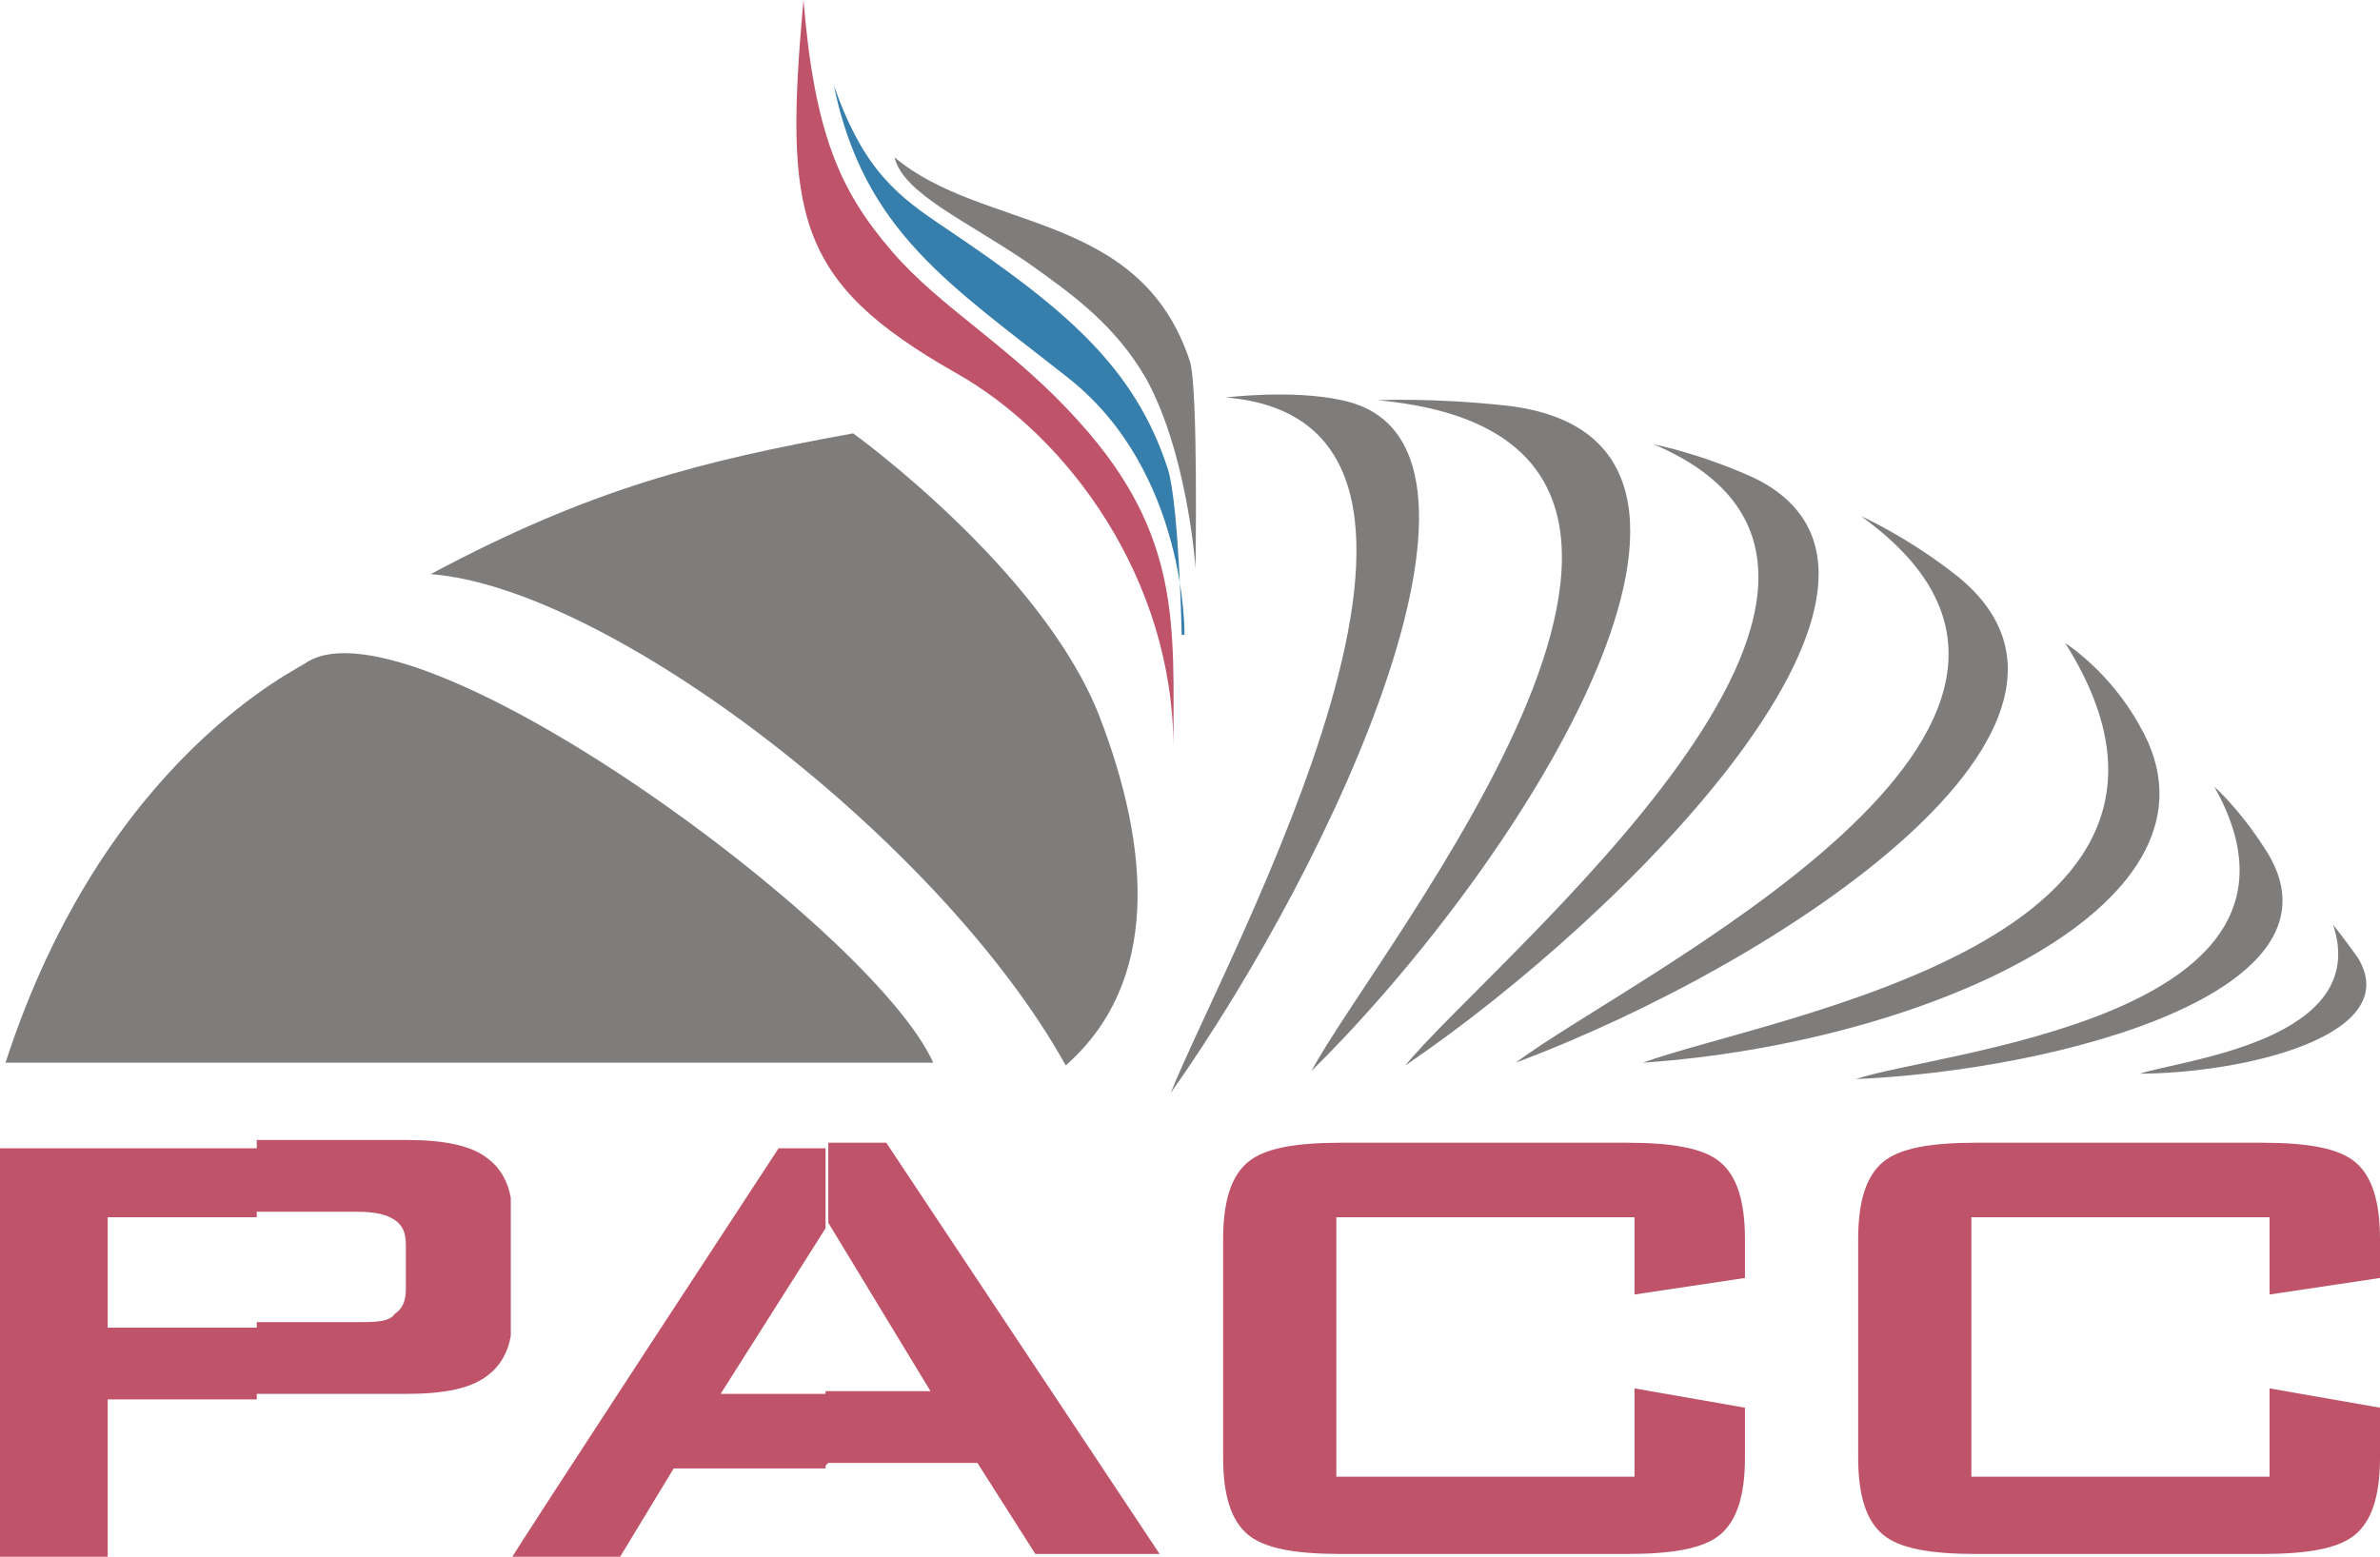 <?xml version="1.0" encoding="UTF-8"?> <svg xmlns="http://www.w3.org/2000/svg" id="_Слой_1" data-name="Слой_1" version="1.1" viewBox="0 0 86.2 56.4"><defs><style> .st0 { fill: #367eab; } .st0, .st1, .st2 { fill-rule: evenodd; } .st1 { fill: #bf536a; } .st2 { fill: #7f7d7c; } </style></defs><path class="st1" d="M82.2,44.1h-10.8v9.4h10.8v-3.2l4,.7v1.8c0,1.4-.3,2.3-.9,2.8-.6.5-1.7.7-3.4.7h-10.3c-1.7,0-2.8-.2-3.4-.7-.6-.5-.9-1.4-.9-2.8v-7.9c0-1.4.3-2.3.9-2.8.6-.5,1.7-.7,3.4-.7h10.3c1.7,0,2.8.2,3.4.7.6.5.9,1.4.9,2.8v1.4l-4,.6v-2.8h0ZM29.9,53.1v-2.7h3.8l-3.7-6.1h0c0,0,0-2.9,0-2.9h2.1l9.9,14.9h-4.5l-2.1-3.3h-5.4ZM59.2,44.1h-10.8v9.4h10.8v-3.2l4,.7v1.8c0,1.4-.3,2.3-.9,2.8-.6.5-1.7.7-3.4.7h-10.3c-1.7,0-2.8-.2-3.4-.7-.6-.5-.9-1.4-.9-2.8v-7.9c0-1.4.3-2.3.9-2.8.6-.5,1.7-.7,3.4-.7h10.3c1.7,0,2.8.2,3.4.7.6.5.9,1.4.9,2.8v1.4l-4,.6v-2.8ZM29.9,41.5v3l-3.8,6h3.8v2.7h-5.5l-2,3.3h-3.9c0-.1,9.7-14.9,9.7-14.9h1.7ZM18.5,48.5c0-.2,0-.5,0-.8v-3.3c0-.3,0-.6,0-.8v4.9ZM18.5,43.5v4.9c-.1.6-.4,1.1-.8,1.4-.6.5-1.6.7-3,.7h-5.4v-2.6h3.6c.7,0,1.2,0,1.4-.3.3-.2.4-.5.4-.9v-1.6c0-.4-.1-.7-.4-.9-.3-.2-.7-.3-1.4-.3h-3.6v-2.6h5.4c1.4,0,2.4.2,3,.7.4.3.7.8.8,1.4h0ZM18.5,56.3h0c0,.1,0,.1,0,.1h0ZM9.3,41.5v2.6H3.9v4h5.4v2.6H3.9v5.8H0v-14.9h9.3Z"></path><path class="st2" d="M47.5,38.8c7.8-7.7,17.3-22.9,7.1-24.1-2.7-.3-4.7-.2-4.7-.2,15.2,1.4,0,19.8-2.4,24.3h0Z"></path><path class="st2" d="M50.9,38.6c8.1-5.5,20.1-17.7,12.6-21.3-2-.9-3.6-1.2-3.6-1.2,11.3,4.8-6,18.8-9,22.5h0Z"></path><path class="st2" d="M42.4,39.6c6-8.5,13-23.7,6.2-25.1-1.8-.4-4.2-.1-4.2-.1,10.8.9,0,20.2-2,25.2h0Z"></path><path class="st2" d="M.2,38.5c3.6-11.1,10.7-14.3,10.9-14.5,3.9-2.5,20.5,9.6,22.7,14.5H.2Z"></path><path class="st2" d="M15.6,20.8c5.8-3.1,9.8-4.1,15.3-5.1,0,0,6.8,4.9,8.9,10.2,1.9,4.9,2.2,9.7-1.2,12.7-4.5-8.1-16.5-17.3-23-17.8h0Z"></path><path class="st2" d="M54.9,38.5c9.6-3.6,22.8-12.3,15.9-17.7-1.8-1.4-3.4-2.1-3.4-2.1,10.6,7.6-8.4,16.7-12.5,19.8h0Z"></path><path class="st2" d="M59.5,38.5c10.3-.7,21.7-5.8,18-12.2-1.1-2-2.7-3-2.7-3,6.8,10.8-10.6,13.5-15.3,15.2h0Z"></path><path class="st2" d="M67.1,39.1c7.4-.3,18.4-3.2,14.9-8.4-.9-1.4-1.8-2.2-1.8-2.2,4.7,8.4-10.1,9.6-13,10.6h0Z"></path><path class="st2" d="M43.3,20.6c0-.1-.3-4.2-1.8-6.9-1.1-1.9-2.6-3-4.3-4.2-2.2-1.5-4.5-2.5-4.8-3.8,3.2,2.7,8.9,1.9,10.7,7.4.3,1,.2,7.5.2,7.5Z"></path><path class="st0" d="M42.9,23s.1-5.9-4.2-9.3c-4.3-3.4-7.4-5.3-8.5-10.6,1.1,3.1,2.3,4,4.1,5.2,4.3,2.9,6.8,5,8,8.7.4,1.3.5,6,.5,6h0Z"></path><path class="st1" d="M42.5,27.1c0-6.1-3.8-11.3-7.9-13.6-5.8-3.3-6.2-5.7-5.5-13.5.4,4.8,1.3,6.9,3.2,9.1,1.8,2.1,4.4,3.5,6.8,6.2,3.7,4.1,3.4,7.4,3.4,11.8h0Z"></path><path class="st2" d="M77.4,38.9c3.9,0,9.7-1.4,8-4.2-.5-.7-.9-1.2-.9-1.2,1.4,4.2-5.5,4.9-7,5.4h0Z"></path></svg> 